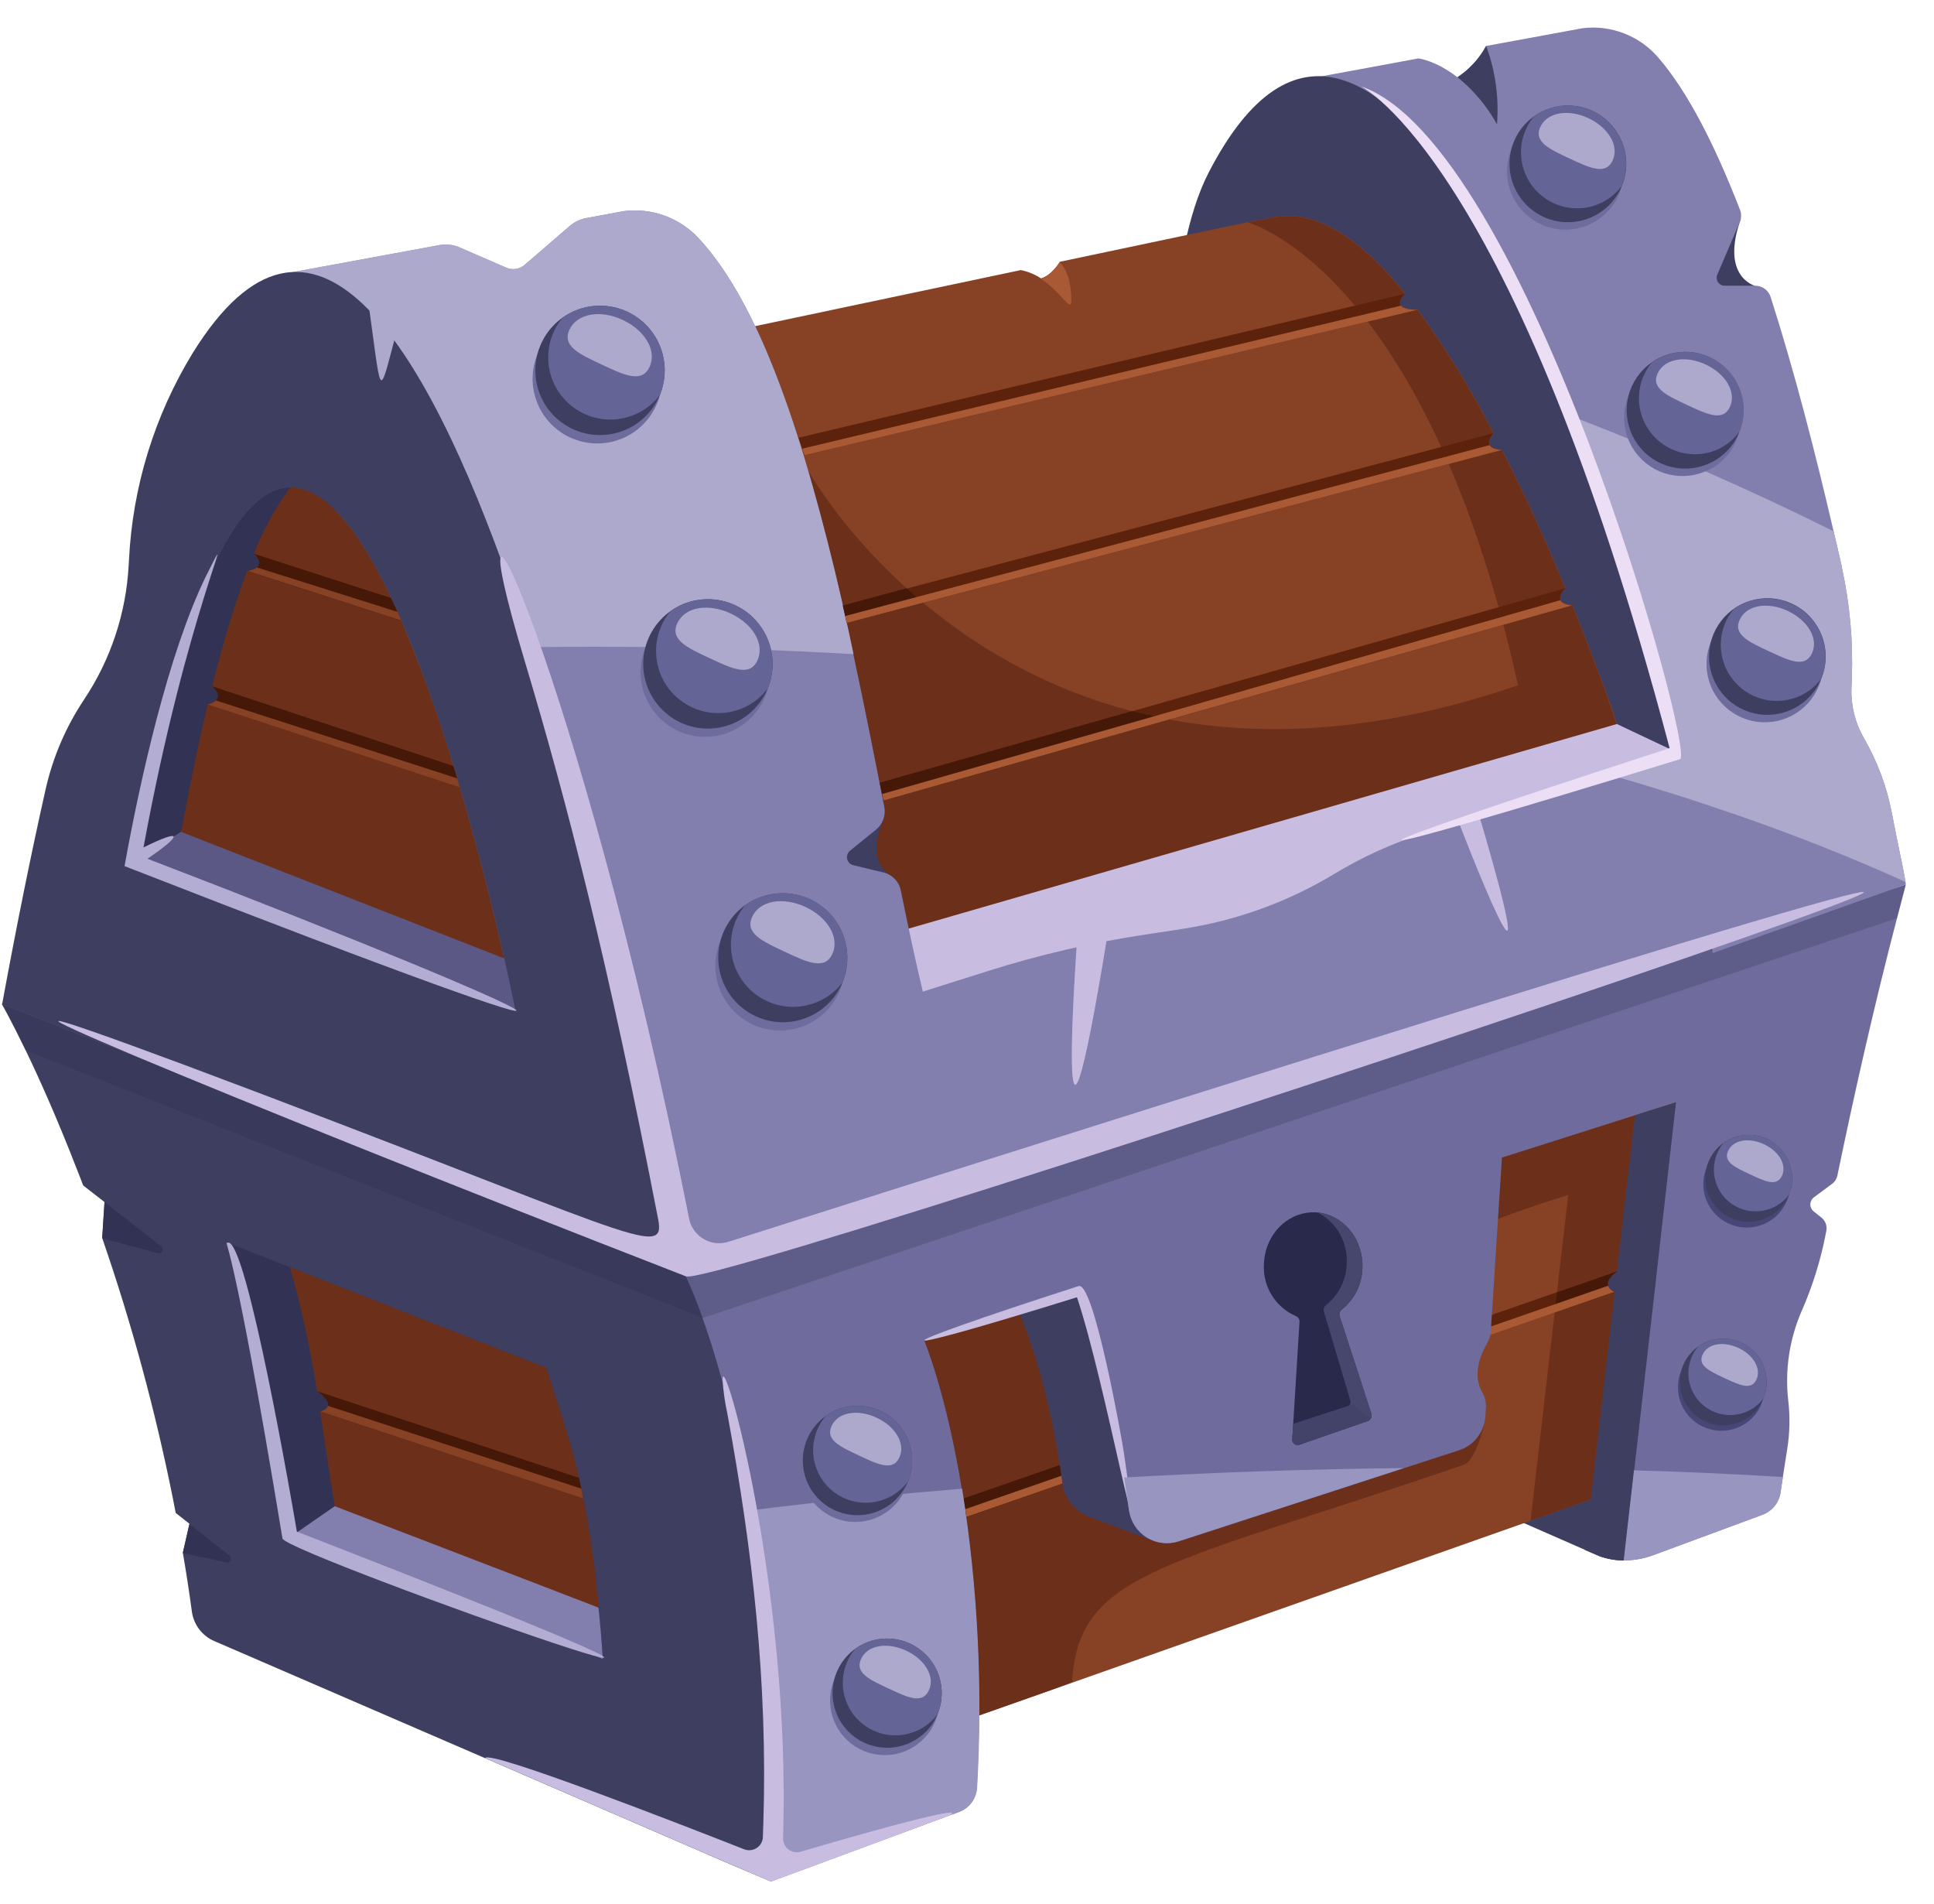 <svg width="64" height="63" viewBox="0 0 64 63" fill="none" xmlns="http://www.w3.org/2000/svg">
<path d="M53.818 51.633H53.732C53.727 51.634 53.721 51.634 53.716 51.633C53.448 51.631 53.181 51.584 52.928 51.492L49.444 49.966L52.699 49.087L53.93 48.759L54.065 48.721L54.357 48.644C54.357 48.644 54.403 50.463 53.818 51.633Z" fill="#3E3E61"/>
<path d="M58.367 47.595L56.837 48.135L50.651 50.321L35.487 55.676L28.464 58.154L25.565 59.177L26.4 52.134L27.355 44.09L52.805 36.187L57.045 34.874L57.453 34.744L57.456 34.779L57.596 36.766L57.755 38.997L58.367 47.595Z" fill="#874125"/>
<path d="M56.838 48.137L50.65 50.318L51.896 39.541C45.977 41.347 42.187 44.006 39.768 46.642C50.003 45.939 47.391 45.436 49.114 47.061C49.148 47.095 48.84 48.307 48.452 48.463C38.727 51.805 35.723 51.955 35.483 55.575C35.483 55.71 36.262 55.391 28.455 58.147C25.855 50.566 26.201 53.735 27.344 44.083C60.447 33.802 56.992 34.647 57.23 35.4C58.137 38.101 57.84 38.206 56.838 48.137Z" fill="#6C2F1A"/>
<path d="M59.853 40.509L54.984 42.2L53.719 42.64L51.453 43.428L31.156 50.478C31.135 50.397 31.113 50.314 31.092 50.232C31.065 50.12 31.034 50.003 31.003 49.887L51.526 42.758L53.719 41.996L59.59 39.958L59.853 40.509Z" fill="#5D220B"/>
<path d="M39.514 46.936C39.249 47.236 38.998 47.539 38.766 47.838L31.155 50.486C31.107 50.291 31.056 50.096 31 49.895L39.514 46.936Z" fill="#461807"/>
<path d="M63.066 29.269C62.971 29.638 62.872 30.007 62.778 30.371C61.999 33.36 61.345 36.273 60.803 38.898C60.781 39.006 60.72 39.103 60.632 39.169L60.023 39.621C59.987 39.648 59.958 39.684 59.939 39.724C59.919 39.765 59.908 39.809 59.908 39.854C59.908 39.899 59.919 39.944 59.939 39.984C59.958 40.025 59.987 40.06 60.023 40.088L60.28 40.293C60.344 40.345 60.392 40.413 60.419 40.49C60.447 40.568 60.452 40.651 60.436 40.731C60.425 40.787 60.414 40.842 60.404 40.896C60.235 41.746 59.974 42.575 59.626 43.368C59.214 44.309 59.06 45.342 59.179 46.362C59.239 46.89 59.227 47.424 59.143 47.949C59.088 48.3 59.04 48.608 58.998 48.871C58.967 49.066 58.945 49.233 58.922 49.376C58.898 49.544 58.829 49.702 58.722 49.833C58.615 49.964 58.475 50.064 58.316 50.122L54.699 51.46C54.415 51.564 54.116 51.621 53.814 51.63H53.728C53.723 51.632 53.718 51.632 53.713 51.63C53.742 51.131 53.814 50.12 53.928 48.755C53.928 48.717 53.928 48.684 53.936 48.649C54.196 45.658 54.671 41.035 55.461 36.473L54.105 36.903L49.7 38.304L35.752 42.712L30.581 44.346C30.581 44.346 31.299 46.041 31.827 49.261C32.346 52.53 32.513 55.846 32.325 59.152C32.315 59.329 32.254 59.5 32.148 59.643C32.043 59.786 31.898 59.895 31.732 59.957L31.4 60.077L25.609 62.219L25.503 62.259L25.235 60.39L23.771 50.156L22.808 43.432L22.613 42.077L63.066 29.269Z" fill="#6F6C9D"/>
<path d="M31.839 49.259C32.357 52.529 32.523 55.845 32.336 59.15C32.326 59.328 32.264 59.498 32.159 59.641C32.053 59.784 31.908 59.893 31.741 59.954L31.412 60.075L25.621 62.219L25.513 62.259L25.245 60.39L23.783 50.158C24.129 50.072 24.482 50.012 24.837 49.979C24.837 49.979 27.494 49.619 31.839 49.259Z" fill="#9995C1"/>
<path d="M25.514 62.259L24.26 61.727L16.049 58.175L7.082 54.298C6.888 54.213 6.718 54.079 6.59 53.909C6.462 53.739 6.379 53.54 6.35 53.329C6.26 52.67 6.162 52.021 6.051 51.384L6.271 50.421L5.814 50.062C5.783 49.896 5.75 49.731 5.719 49.571C5.134 46.655 4.354 43.781 3.383 40.97L3.459 39.775L2.752 39.225C2.688 39.055 2.624 38.887 2.557 38.722C1.901 37.027 1.295 35.678 0.844 34.742C0.369 33.758 0.065 33.227 0.065 33.227V33.217C0.322 33.306 2.912 34.334 22.618 42.066C22.854 42.562 23.062 43.07 23.241 43.59C23.433 44.127 23.655 44.809 23.883 45.635C24.803 48.9 25.805 54.398 25.514 62.259Z" fill="#3E3E61"/>
<path d="M19.946 54.897L9.598 50.868C8.922 46.841 8.601 44.326 7.534 41.123L9.588 41.929C11.981 42.871 14.795 43.974 18.08 45.264C18.613 47.055 19.403 48.749 19.811 53.207C19.864 53.746 19.909 54.313 19.946 54.897Z" fill="#323255"/>
<path d="M53.719 42.002V42.645L51.448 43.433L51.525 42.763L53.719 42.002Z" fill="#461807"/>
<path d="M53.432 42.743L51.453 43.431L31.982 50.192C31.97 50.103 31.957 50.02 31.945 49.936L53.216 42.544C53.26 42.636 53.337 42.707 53.432 42.743Z" fill="#A95A34"/>
<path d="M19.947 54.892L9.598 50.862L11.083 49.836C17.167 46.721 19.805 53.194 19.805 53.194C19.864 53.741 19.91 54.308 19.947 54.892Z" fill="#827EAD"/>
<path d="M17.976 52.489L11.082 49.841C10.878 48.637 10.738 47.637 10.597 46.713C11.238 46.506 10.49 46.037 10.49 46.037C10.368 45.271 10.238 44.54 10.06 43.763C9.935 43.187 9.78 42.585 9.593 41.928L18.085 45.263C18.396 46.317 18.8 47.338 19.163 48.905C19.213 49.124 19.261 49.356 19.309 49.596C19.543 50.787 19.712 51.99 19.816 53.199L17.976 52.489Z" fill="#6C2F1A"/>
<path d="M55.462 36.477L54.839 41.987L54.808 42.271L54.071 48.721L53.739 51.635C53.734 51.637 53.729 51.637 53.724 51.635C53.454 51.633 53.188 51.586 52.934 51.495L52.445 51.286L52.699 49.087L53.434 42.748C53.339 42.711 53.261 42.64 53.217 42.548C53.135 42.318 53.507 42.081 53.507 42.081L54.101 36.907L55.462 36.477Z" fill="#3E3E61"/>
<path d="M10.851 46.52C10.914 46.301 10.491 46.033 10.491 46.033L19.159 48.9C19.184 49.016 19.212 49.136 19.235 49.257C19.259 49.379 19.282 49.48 19.305 49.592L10.598 46.709C10.755 46.66 10.829 46.59 10.851 46.52Z" fill="#461807"/>
<g opacity="0.25">
<path d="M63.068 29.28C62.97 29.649 62.874 30.018 62.779 30.383L23.26 43.612L22.824 43.437L0.844 34.757C0.369 33.772 0.065 33.243 0.065 33.243V33.233C0.321 33.322 2.911 34.349 22.617 42.082L63.068 29.28Z" fill="#2D2D4D"/>
</g>
<path d="M9.824 50.68C9.716 50.029 8.152 40.9 7.534 41.119C7.389 41.167 7.623 40.432 9.347 50.906C9.431 51.423 32.939 59.664 9.824 50.68Z" fill="#B3ACD3"/>
<path d="M35.746 42.716L33.696 43.364C34.572 45.397 34.991 47.853 35.159 49.091C35.191 49.335 35.29 49.565 35.443 49.757C35.596 49.949 35.798 50.096 36.028 50.182L38.157 50.986C38.229 42.931 35.746 42.716 35.746 42.716Z" fill="#3E3E61"/>
<path d="M34.679 40.149C34.679 40.149 35.154 40.917 35.75 42.71C36.397 44.728 36.881 46.795 37.196 48.891C37.254 49.238 37.308 49.601 37.361 49.981C37.387 50.163 37.453 50.338 37.553 50.493C37.654 50.647 37.787 50.778 37.943 50.876C38.1 50.973 38.276 51.035 38.459 51.058C38.642 51.081 38.827 51.063 39.003 51.006L46.447 48.585L48.285 47.987C48.525 47.909 48.736 47.76 48.891 47.56C49.046 47.36 49.138 47.118 49.154 46.866L49.172 46.576C49.181 46.396 49.137 46.218 49.046 46.062C48.704 45.464 49.025 44.768 49.21 44.451C49.281 44.331 49.324 44.196 49.333 44.056L49.702 38.302L49.858 35.894L34.679 40.149Z" fill="#6F6C9D"/>
<path d="M37.195 48.094C37.119 47.572 36.195 42.395 35.695 42.555C28.923 44.736 28.859 45.034 35.639 42.925C36.59 45.747 37.984 53.518 37.195 48.094Z" fill="#C8BDE1"/>
<path d="M45.268 47.021L45.051 47.095L42.992 47.81C42.963 47.819 42.933 47.82 42.904 47.813C42.875 47.807 42.848 47.793 42.825 47.774C42.802 47.754 42.785 47.73 42.775 47.702C42.764 47.674 42.761 47.644 42.764 47.614L42.794 47.122L43.003 43.743C43.006 43.703 42.996 43.663 42.976 43.628C42.955 43.593 42.923 43.566 42.886 43.55C42.555 43.407 42.276 43.166 42.086 42.86C41.897 42.554 41.805 42.197 41.824 41.837C41.849 40.961 42.456 40.251 43.226 40.133C43.318 40.118 43.411 40.111 43.504 40.114C44.408 40.144 45.115 40.965 45.085 41.943C45.081 42.21 45.018 42.473 44.9 42.713C44.782 42.953 44.612 43.164 44.403 43.331C44.37 43.356 44.345 43.392 44.333 43.432C44.32 43.472 44.32 43.515 44.333 43.555L45.378 46.768C45.388 46.792 45.392 46.818 45.392 46.843C45.392 46.869 45.386 46.894 45.376 46.918C45.365 46.941 45.351 46.962 45.332 46.98C45.313 46.998 45.292 47.011 45.268 47.021Z" fill="#29294C"/>
<path d="M45.364 46.93C45.355 46.951 45.341 46.97 45.323 46.984C45.306 46.999 45.285 47.01 45.263 47.016L45.05 47.094L44.786 47.184L42.99 47.807C42.962 47.816 42.932 47.817 42.903 47.811C42.874 47.805 42.847 47.792 42.825 47.773C42.802 47.754 42.785 47.73 42.774 47.702C42.763 47.675 42.759 47.645 42.763 47.616L42.796 47.122L44.603 46.53C44.624 46.522 44.644 46.509 44.659 46.491C44.674 46.474 44.684 46.453 44.688 46.43C44.696 46.404 44.696 46.377 44.688 46.351L43.811 43.405C43.798 43.366 43.798 43.323 43.811 43.283C43.824 43.243 43.85 43.209 43.885 43.186C44.093 43.018 44.262 42.806 44.38 42.566C44.498 42.326 44.562 42.062 44.567 41.795C44.583 41.453 44.502 41.114 44.332 40.818C44.162 40.522 43.91 40.28 43.607 40.122C44.461 40.204 45.114 40.999 45.087 41.941C45.083 42.209 45.019 42.472 44.9 42.711C44.782 42.951 44.611 43.161 44.402 43.327C44.37 43.354 44.346 43.389 44.333 43.428C44.321 43.468 44.32 43.51 44.332 43.55L45.378 46.765C45.388 46.792 45.392 46.821 45.389 46.849C45.387 46.878 45.378 46.905 45.364 46.93Z" fill="#47476D"/>
<path d="M45.364 46.927C45.355 46.948 45.341 46.966 45.323 46.981C45.306 46.996 45.285 47.007 45.263 47.012L45.05 47.09L44.786 47.181L42.99 47.804C42.962 47.812 42.932 47.813 42.903 47.808C42.874 47.802 42.847 47.788 42.825 47.77C42.802 47.75 42.785 47.726 42.774 47.699C42.763 47.671 42.759 47.641 42.763 47.612L42.796 47.118L44.603 46.526C44.624 46.519 44.644 46.505 44.659 46.488C44.674 46.471 44.684 46.449 44.688 46.427L45.364 46.927Z" fill="#434369"/>
<path d="M37.198 48.889C39.977 48.733 43.104 48.612 46.449 48.578L39.005 50.998C38.829 51.055 38.644 51.073 38.46 51.051C38.277 51.029 38.101 50.967 37.945 50.869C37.788 50.772 37.655 50.641 37.554 50.486C37.453 50.332 37.388 50.157 37.361 49.975C37.31 49.599 37.255 49.236 37.198 48.889Z" fill="#9995C1"/>
<path d="M59.001 48.874C58.97 49.069 58.947 49.237 58.925 49.381C58.901 49.548 58.832 49.706 58.725 49.837C58.619 49.969 58.478 50.069 58.319 50.127L54.701 51.465C54.417 51.569 54.118 51.626 53.816 51.633H53.732L54.064 48.719V48.652C55.691 48.697 57.339 48.77 59.001 48.874Z" fill="#9995C1"/>
<path d="M19.305 49.589L10.598 46.706C10.754 46.657 10.829 46.587 10.851 46.517L19.235 49.257C19.26 49.363 19.282 49.477 19.305 49.589Z" fill="#874125"/>
<path d="M29.971 49.25C29.863 49.508 29.697 49.738 29.485 49.92C29.273 50.103 29.022 50.234 28.751 50.303C28.48 50.373 28.196 50.378 27.923 50.319C27.649 50.26 27.393 50.139 27.175 49.964C26.956 49.79 26.781 49.567 26.663 49.313C26.546 49.059 26.488 48.782 26.496 48.502C26.503 48.222 26.576 47.948 26.707 47.702C26.839 47.455 27.026 47.242 27.253 47.079C27.413 46.966 27.589 46.88 27.777 46.824C28.104 46.725 28.453 46.722 28.783 46.813C29.112 46.905 29.409 47.088 29.639 47.342C29.868 47.595 30.022 47.909 30.081 48.246C30.139 48.583 30.102 48.929 29.971 49.246V49.25Z" fill="#6E6B9D"/>
<path d="M30.049 49.016C29.942 49.275 29.776 49.506 29.565 49.691C29.353 49.875 29.102 50.008 28.83 50.078C28.558 50.149 28.274 50.155 27.999 50.096C27.725 50.038 27.468 49.917 27.248 49.742C27.029 49.567 26.853 49.343 26.734 49.089C26.616 48.834 26.559 48.556 26.567 48.275C26.575 47.995 26.648 47.72 26.78 47.472C26.913 47.225 27.101 47.011 27.33 46.849C27.489 46.736 27.667 46.649 27.855 46.594C28.182 46.495 28.531 46.492 28.861 46.583C29.19 46.675 29.487 46.858 29.717 47.112C29.946 47.365 30.1 47.679 30.158 48.016C30.217 48.353 30.18 48.699 30.049 49.016Z" fill="#3E3E61"/>
<path d="M30.049 49.016C29.911 49.204 29.735 49.363 29.534 49.482C29.332 49.601 29.109 49.679 28.877 49.709C28.645 49.74 28.409 49.724 28.183 49.661C27.958 49.599 27.747 49.491 27.564 49.346C27.381 49.2 27.229 49.018 27.118 48.812C27.006 48.606 26.938 48.38 26.916 48.147C26.894 47.914 26.919 47.679 26.991 47.456C27.062 47.233 27.177 47.026 27.33 46.849C27.489 46.736 27.667 46.649 27.855 46.594C28.182 46.495 28.531 46.492 28.861 46.583C29.19 46.675 29.487 46.858 29.717 47.112C29.947 47.365 30.1 47.679 30.159 48.016C30.218 48.353 30.18 48.699 30.049 49.016Z" fill="#646497"/>
<path d="M29.76 48.229C29.543 48.696 29.045 48.452 28.426 48.162C27.808 47.872 27.303 47.646 27.52 47.182C27.736 46.718 28.392 46.621 29.01 46.911C29.629 47.201 29.976 47.765 29.76 48.229Z" fill="#ACA9CC"/>
<path d="M59.137 39.718C59.053 39.926 58.922 40.111 58.755 40.259C58.587 40.407 58.387 40.514 58.171 40.571C57.955 40.628 57.728 40.634 57.509 40.588C57.291 40.542 57.085 40.446 56.91 40.307C56.735 40.168 56.594 39.99 56.5 39.788C56.406 39.585 56.36 39.363 56.366 39.139C56.373 38.916 56.431 38.697 56.537 38.5C56.643 38.303 56.794 38.133 56.977 38.005C57.103 37.914 57.244 37.846 57.394 37.802C57.654 37.724 57.931 37.721 58.193 37.793C58.455 37.866 58.691 38.011 58.873 38.212C59.056 38.414 59.177 38.663 59.224 38.93C59.271 39.198 59.24 39.473 59.137 39.724V39.718Z" fill="#464677"/>
<path d="M59.197 39.535C59.112 39.742 58.98 39.926 58.812 40.072C58.644 40.219 58.444 40.324 58.228 40.38C58.012 40.436 57.786 40.441 57.568 40.395C57.35 40.349 57.146 40.252 56.971 40.113C56.797 39.974 56.657 39.796 56.563 39.594C56.469 39.391 56.424 39.17 56.43 38.947C56.437 38.724 56.495 38.505 56.601 38.309C56.706 38.112 56.856 37.943 57.038 37.814C57.165 37.725 57.305 37.657 57.454 37.613C57.714 37.535 57.991 37.532 58.253 37.604C58.515 37.677 58.751 37.822 58.933 38.023C59.116 38.225 59.237 38.474 59.284 38.741C59.331 39.009 59.301 39.284 59.197 39.535Z" fill="#3E3E61"/>
<path d="M59.198 39.535C59.022 39.769 58.776 39.94 58.495 40.023C58.211 40.109 57.906 40.101 57.626 40C57.346 39.899 57.107 39.71 56.943 39.462C56.78 39.214 56.7 38.919 56.718 38.622C56.735 38.325 56.847 38.042 57.039 37.814C57.166 37.725 57.306 37.657 57.455 37.613C57.715 37.535 57.992 37.532 58.254 37.604C58.516 37.677 58.751 37.822 58.934 38.023C59.116 38.225 59.238 38.474 59.285 38.741C59.331 39.009 59.301 39.284 59.198 39.535Z" fill="#646497"/>
<path d="M58.968 38.908C58.795 39.278 58.4 39.086 57.909 38.857C57.418 38.628 57.016 38.446 57.188 38.078C57.359 37.711 57.881 37.633 58.373 37.862C58.865 38.091 59.139 38.541 58.968 38.908Z" fill="#ACA9CC"/>
<path d="M58.291 46.457C58.206 46.663 58.074 46.845 57.906 46.991C57.738 47.136 57.538 47.241 57.323 47.297C57.107 47.352 56.882 47.357 56.665 47.31C56.447 47.264 56.243 47.168 56.069 47.03C55.895 46.891 55.756 46.715 55.662 46.513C55.568 46.312 55.521 46.091 55.527 45.869C55.532 45.647 55.589 45.428 55.693 45.232C55.797 45.035 55.945 44.866 56.126 44.736C56.253 44.647 56.393 44.578 56.542 44.534C56.802 44.456 57.079 44.453 57.341 44.526C57.602 44.598 57.838 44.744 58.021 44.945C58.203 45.147 58.325 45.395 58.371 45.663C58.418 45.931 58.388 46.206 58.285 46.457H58.291Z" fill="#464677"/>
<path d="M58.352 46.277C58.266 46.482 58.135 46.665 57.967 46.811C57.798 46.956 57.599 47.061 57.383 47.117C57.168 47.172 56.943 47.177 56.725 47.13C56.508 47.084 56.304 46.987 56.13 46.849C55.956 46.71 55.817 46.533 55.723 46.331C55.63 46.13 55.584 45.909 55.59 45.687C55.596 45.464 55.654 45.246 55.758 45.05C55.863 44.854 56.012 44.685 56.193 44.556C56.32 44.467 56.461 44.398 56.61 44.353C56.87 44.275 57.148 44.272 57.409 44.345C57.671 44.418 57.907 44.563 58.089 44.765C58.272 44.966 58.393 45.215 58.439 45.483C58.486 45.75 58.456 46.026 58.352 46.277Z" fill="#3E3E61"/>
<path d="M58.352 46.277C58.176 46.511 57.931 46.681 57.651 46.764C57.366 46.85 57.062 46.841 56.782 46.74C56.503 46.639 56.264 46.45 56.1 46.202C55.937 45.954 55.857 45.66 55.874 45.364C55.89 45.067 56.002 44.784 56.193 44.556C56.32 44.467 56.461 44.398 56.61 44.353C56.87 44.275 57.147 44.272 57.409 44.345C57.671 44.418 57.907 44.563 58.089 44.765C58.271 44.966 58.393 45.215 58.439 45.483C58.486 45.75 58.455 46.026 58.352 46.277Z" fill="#646497"/>
<path d="M58.123 45.651C57.952 46.018 57.556 45.828 57.064 45.598C56.572 45.367 56.171 45.188 56.344 44.819C56.517 44.45 57.037 44.373 57.528 44.602C58.019 44.831 58.294 45.283 58.123 45.651Z" fill="#ACA9CC"/>
<path d="M30.951 56.954C30.789 57.348 30.493 57.673 30.114 57.87C29.736 58.068 29.3 58.125 28.883 58.032C28.467 57.94 28.096 57.702 27.838 57.363C27.579 57.023 27.449 56.603 27.47 56.177C27.49 55.751 27.661 55.346 27.952 55.033C28.242 54.721 28.634 54.521 29.058 54.469C29.482 54.417 29.91 54.517 30.267 54.751C30.625 54.984 30.888 55.336 31.011 55.745C31.131 56.142 31.11 56.57 30.951 56.954Z" fill="#6E6B9D"/>
<path d="M31.028 56.72C30.92 56.978 30.754 57.208 30.542 57.391C30.33 57.574 30.079 57.705 29.808 57.775C29.537 57.844 29.253 57.85 28.98 57.791C28.706 57.732 28.45 57.611 28.231 57.436C28.012 57.261 27.837 57.038 27.719 56.785C27.601 56.531 27.544 56.253 27.552 55.973C27.559 55.694 27.632 55.419 27.763 55.172C27.895 54.925 28.082 54.712 28.31 54.55C28.469 54.436 28.647 54.35 28.835 54.294C29.162 54.196 29.511 54.192 29.84 54.284C30.17 54.376 30.466 54.559 30.696 54.812C30.925 55.065 31.079 55.379 31.137 55.715C31.196 56.052 31.158 56.399 31.028 56.715V56.72Z" fill="#3E3E61"/>
<path d="M31.027 56.72C30.808 57.017 30.498 57.236 30.144 57.343C29.784 57.455 29.397 57.447 29.041 57.319C28.686 57.192 28.382 56.953 28.175 56.638C27.967 56.322 27.869 55.948 27.893 55.571C27.917 55.195 28.063 54.836 28.309 54.55C28.469 54.436 28.646 54.35 28.834 54.294C29.162 54.196 29.51 54.192 29.84 54.284C30.169 54.376 30.466 54.559 30.695 54.812C30.925 55.065 31.078 55.379 31.137 55.715C31.195 56.052 31.157 56.399 31.027 56.715V56.72Z" fill="#646497"/>
<path d="M30.736 55.936C30.52 56.404 30.021 56.159 29.403 55.871C28.784 55.583 28.28 55.355 28.495 54.891C28.71 54.427 29.369 54.33 29.987 54.619C30.605 54.907 30.956 55.474 30.736 55.936Z" fill="#ACA9CC"/>
<path d="M5.238 41.472L3.381 40.972L3.458 39.777L5.347 41.252C5.367 41.271 5.381 41.295 5.386 41.323C5.391 41.35 5.387 41.378 5.375 41.403C5.363 41.427 5.343 41.447 5.318 41.46C5.293 41.472 5.265 41.476 5.238 41.472Z" fill="#323255"/>
<path d="M7.488 51.699L6.048 51.388L6.268 50.425L7.595 51.476C7.618 51.494 7.635 51.519 7.641 51.547C7.648 51.576 7.645 51.606 7.632 51.632C7.62 51.658 7.598 51.679 7.572 51.691C7.546 51.704 7.516 51.706 7.488 51.699Z" fill="#323255"/>
<path d="M31.413 60.079L25.622 62.223L25.514 62.26L24.268 61.726L16.056 58.174C16.17 57.886 22.608 60.397 24.623 61.19C24.691 61.217 24.764 61.227 24.836 61.22C24.908 61.213 24.978 61.189 25.039 61.149C25.1 61.11 25.151 61.056 25.187 60.993C25.223 60.93 25.243 60.859 25.246 60.786C25.246 60.653 25.256 60.519 25.259 60.385C25.414 55.635 24.893 51.251 24.067 46.76C23.986 46.394 23.934 46.022 23.911 45.648C23.927 44.557 26.173 52.609 25.914 60.821C25.912 60.893 25.926 60.964 25.956 61.029C25.987 61.094 26.032 61.151 26.089 61.196C26.146 61.24 26.212 61.27 26.283 61.283C26.354 61.296 26.426 61.293 26.495 61.272C29.897 60.272 32.006 59.744 31.413 60.079Z" fill="#C8BDE1"/>
<path d="M58.086 9.461C58.086 9.461 56.914 9.17 57.611 7.234L56.248 8.947L56.578 9.835L58.086 9.461Z" fill="#3E3E61"/>
<path d="M63.067 29.267L56.681 31.535L55.565 26.741L51.157 25.054L41.207 21.252C41.285 20.837 41.361 20.431 41.434 20.037C41.978 17.183 42.534 14.73 43.096 12.633C43.263 12.011 43.43 11.42 43.596 10.858C44.286 8.56 44.983 6.78 45.673 5.45L42.816 2.693L45.741 2.155L46.931 1.934C46.977 1.934 47.536 2.018 48.229 2.557C48.625 2.295 48.951 1.939 49.177 1.521L52.374 0.933C52.84 0.876 53.312 0.936 53.749 1.107C54.187 1.277 54.575 1.553 54.88 1.909C55.86 3.045 56.76 4.825 57.581 6.944C57.606 7.008 57.619 7.077 57.617 7.147C57.616 7.216 57.601 7.285 57.573 7.348L56.83 9.085C56.812 9.125 56.805 9.169 56.809 9.212C56.812 9.256 56.827 9.298 56.85 9.335C56.874 9.371 56.907 9.401 56.945 9.422C56.983 9.443 57.026 9.454 57.07 9.454H58.084C58.197 9.454 58.307 9.49 58.398 9.556C58.49 9.623 58.558 9.716 58.593 9.824C59.385 12.297 60.079 15.001 60.676 17.574C60.772 17.971 60.861 18.366 60.95 18.755C60.949 18.762 60.949 18.768 60.95 18.775C61.216 19.985 61.327 21.224 61.28 22.462L61.269 22.755C61.246 23.338 61.389 23.916 61.679 24.422C62.124 25.189 62.437 26.026 62.604 26.897C62.71 27.445 62.802 27.901 62.875 28.247C62.969 28.672 63.031 29.026 63.057 29.182C63.065 29.236 63.067 29.267 63.067 29.267Z" fill="#827EAD"/>
<path d="M63.057 29.183C59.363 27.509 55.35 26.152 51.157 25.058L41.207 21.256C41.285 20.841 41.361 20.436 41.434 20.041C41.978 17.188 42.534 14.735 43.096 12.638C43.263 12.015 43.43 11.425 43.596 10.862C49.537 12.694 55.363 14.929 60.677 17.579C60.774 17.976 60.863 18.37 60.952 18.759V18.78C61.218 19.99 61.328 21.229 61.28 22.467L61.269 22.761C61.246 23.344 61.389 23.921 61.681 24.426C62.124 25.195 62.436 26.033 62.606 26.904C62.712 27.451 62.802 27.906 62.875 28.253C62.969 28.675 63.029 29.026 63.057 29.183Z" fill="#ACA9CC"/>
<path d="M56.674 31.465C47.848 26.169 52.285 28.234 37.188 22.357C38.789 13.634 38.538 8.522 40.007 5.69C45.499 -4.901 52.61 13.533 55.467 24.658C56.914 30.296 56.437 31.228 56.674 31.465Z" fill="#3E3E61"/>
<path d="M54.646 28.315L24.688 37.761L24.115 35.58L22.213 28.349L22.027 27.651L20.683 22.546L20.527 21.958L19.174 16.818L19.018 16.231L17.976 12.271L26.325 10.51L33.78 8.937C34.018 8.984 34.245 9.077 34.448 9.211C34.809 9.111 35.071 8.662 35.071 8.662L41.302 7.349L42.284 7.166C42.288 7.164 42.292 7.164 42.295 7.166H42.308C43.71 6.974 45.146 8.038 46.502 9.714C46.502 9.714 45.914 10.236 46.914 10.245C47.856 11.539 48.695 12.904 49.425 14.329C49.425 14.329 48.95 14.846 49.708 14.884C50.507 16.451 51.217 18.047 51.803 19.455C51.803 19.455 51.278 19.961 52.034 20.022C52.284 20.637 52.501 21.211 52.699 21.714C52.925 22.306 53.11 22.804 53.247 23.183C53.345 23.463 53.418 23.676 53.464 23.806C53.464 23.821 53.473 23.834 53.476 23.846C53.973 25.614 54.488 27.474 54.646 28.315Z" fill="#874125"/>
<path d="M54.646 28.32L24.688 37.766L24.115 35.585L26.746 15.571C26.746 15.571 33.755 28.344 50.236 22.674C47.175 8.923 41.295 7.358 41.295 7.358L42.278 7.174C42.282 7.173 42.286 7.173 42.289 7.174H42.302C43.703 6.982 45.14 8.046 46.496 9.722C46.496 9.722 45.907 10.244 46.907 10.253C47.85 11.547 48.689 12.913 49.418 14.337C49.418 14.337 48.943 14.854 49.702 14.892C50.501 16.459 51.211 18.055 51.797 19.463C51.797 19.463 51.272 19.97 52.027 20.03C52.278 20.646 52.495 21.219 52.693 21.722C52.814 22.046 52.928 22.345 53.024 22.604C53.062 22.703 53.094 22.798 53.129 22.887C53.163 22.976 53.202 23.082 53.231 23.171C53.23 23.177 53.23 23.184 53.231 23.191C53.33 23.471 53.403 23.685 53.448 23.814C53.448 23.83 53.457 23.842 53.461 23.855C53.973 25.619 54.489 27.479 54.646 28.32Z" fill="#6C2F1A"/>
<path d="M29.243 27.109C29.243 27.109 28.557 28.455 29.528 29.008L27.184 28.915L29.243 27.109Z" fill="#3E3E61"/>
<path d="M55.524 24.91L46.236 27.965C42.123 31.647 34.677 31.765 34.677 31.765L25.605 34.746V32.016L53.506 23.957L55.524 24.91Z" fill="#C8BDE1"/>
<path d="M60.225 30.142L22.624 42.075C22.624 42.065 22.624 42.053 22.624 42.037L14.562 21.484L13.758 19.428L11.722 14.234L9.675 9.008L14.537 8.111C14.767 8.067 15.005 8.095 15.219 8.192L16.752 8.858C16.852 8.902 16.963 8.916 17.072 8.899C17.18 8.882 17.281 8.834 17.364 8.762L18.848 7.483C19.007 7.345 19.201 7.253 19.407 7.215L20.654 6.984C21.104 6.929 21.562 6.98 21.989 7.135C22.416 7.29 22.801 7.544 23.111 7.875C24.001 8.829 24.776 10.204 25.46 11.857C26.297 13.882 26.998 16.316 27.614 18.866C27.834 19.782 28.044 20.71 28.238 21.643C28.604 23.347 28.943 25.062 29.262 26.695C29.29 26.834 29.28 26.979 29.231 27.112C29.183 27.246 29.099 27.364 28.988 27.453L28.128 28.151C28.089 28.183 28.059 28.226 28.043 28.273C28.026 28.322 28.023 28.373 28.034 28.423C28.046 28.472 28.07 28.518 28.106 28.554C28.142 28.59 28.187 28.616 28.236 28.628L29.228 28.868C29.374 28.901 29.507 28.977 29.611 29.085C29.715 29.193 29.785 29.329 29.812 29.477C30.058 30.681 30.298 31.813 30.538 32.812L32.711 32.125C34.407 31.59 36.142 31.188 37.901 30.924L39.107 30.74C40.899 30.468 42.62 29.846 44.17 28.908C45.104 28.344 46.102 27.892 47.142 27.564L53.248 25.631L55.524 24.91L57.325 26.916L60.225 30.142Z" fill="#827EAD"/>
<path d="M27.621 18.87C27.841 19.784 28.051 20.712 28.244 21.645C23.572 21.378 18.958 21.334 14.559 21.49L13.758 19.427L11.723 14.233L9.674 9.005L14.537 8.11C14.768 8.067 15.005 8.095 15.22 8.189L16.752 8.856C16.853 8.899 16.964 8.914 17.072 8.897C17.181 8.881 17.283 8.834 17.366 8.762L18.85 7.482C19.009 7.345 19.201 7.252 19.408 7.214L20.654 6.985C21.105 6.928 21.563 6.979 21.991 7.134C22.418 7.289 22.803 7.542 23.113 7.875C24.005 8.826 24.779 10.203 25.461 11.856C26.3 13.882 26.998 16.315 27.621 18.87Z" fill="#ACA9CC"/>
<path d="M22.626 42.068L0.07 33.23C0.55 30.621 1.029 28.252 1.508 26.124C1.746 25.062 2.178 24.053 2.782 23.148C3.662 21.828 4.171 20.297 4.257 18.712L4.268 18.532C4.386 16.106 5.112 13.75 6.379 11.678C14.24 -0.993 21.218 35.007 22.626 42.068Z" fill="#3E3E61"/>
<path d="M17.062 33.453L4.413 28.497C6.089 19.341 7.902 16.134 9.612 16.125C10.118 16.125 10.615 16.401 11.096 16.882C13.674 19.469 15.842 28.009 16.687 31.713C16.928 32.785 17.062 33.453 17.062 33.453Z" fill="#5B5885"/>
<path d="M11.341 21.408L5.995 27.522L4.413 28.497C6.089 19.341 7.902 16.134 9.612 16.125C10.118 16.125 10.615 16.401 11.096 16.882L11.341 21.408Z" fill="#323255"/>
<path d="M12.81 30.196L5.995 27.527C6.285 25.95 6.578 24.548 6.872 23.312C7.543 23.125 7.018 22.717 7.018 22.717C7.218 21.918 7.419 21.196 7.62 20.536C7.805 19.928 7.994 19.383 8.18 18.89C8.923 18.759 8.406 18.32 8.406 18.32C8.707 17.536 9.113 16.798 9.613 16.125C10.796 16.125 11.933 17.64 12.944 19.784C13.06 20.027 13.173 20.277 13.283 20.536C13.945 22.106 14.52 23.711 15.004 25.344C15.078 25.581 15.148 25.812 15.218 26.055C15.861 28.243 16.367 30.321 16.684 31.713L12.81 30.196Z" fill="#6C2F1A"/>
<path d="M4.88 28.415C6.045 27.622 6.067 27.388 4.749 28.041C6.196 20.158 7.99 16.729 6.81 19.077C5.563 21.634 4.629 25.846 4.121 28.659C23.233 36.122 19.267 33.936 4.88 28.415Z" fill="#B3ACD3"/>
<path d="M46.908 10.252L26.618 15.064C26.593 14.991 26.572 14.919 26.548 14.846C26.508 14.723 26.469 14.601 26.428 14.483L46.497 9.721C46.497 9.721 46.232 9.956 46.36 10.115C46.423 10.192 46.579 10.249 46.908 10.252Z" fill="#5D220B"/>
<path d="M8.496 18.78C8.728 18.599 8.406 18.325 8.406 18.325L12.943 19.789C13.01 19.926 13.076 20.066 13.136 20.21C13.188 20.319 13.233 20.428 13.283 20.541L8.18 18.895C8.293 18.881 8.401 18.842 8.496 18.78Z" fill="#461807"/>
<path d="M49.702 14.889L28.023 20.614C28.004 20.534 27.989 20.458 27.97 20.385C27.947 20.27 27.919 20.153 27.891 20.034L49.419 14.335C49.419 14.335 49.205 14.569 49.294 14.731C49.338 14.813 49.453 14.877 49.702 14.889Z" fill="#5D220B"/>
<path d="M7.144 23.176C7.355 22.977 7.018 22.709 7.018 22.709L15.004 25.346C15.046 25.483 15.087 25.62 15.126 25.754C15.157 25.855 15.188 25.955 15.217 26.056L6.869 23.31C6.97 23.289 7.065 23.243 7.144 23.176Z" fill="#461807"/>
<path d="M52.028 20.033L29.232 26.494C29.221 26.422 29.205 26.349 29.19 26.276C29.165 26.153 29.138 26.032 29.113 25.904L51.797 19.466C51.797 19.466 51.562 19.692 51.641 19.863C51.668 19.944 51.778 20.014 52.028 20.033Z" fill="#5D220B"/>
<path d="M30.556 19.951L28.02 20.609C27.976 20.408 27.936 20.235 27.891 20.038L29.998 19.466C30.174 19.631 30.361 19.792 30.556 19.951Z" fill="#461807"/>
<path d="M38.711 23.807L29.232 26.489C29.196 26.291 29.154 26.1 29.113 25.899L37.465 23.53C37.867 23.637 38.282 23.729 38.711 23.807Z" fill="#461807"/>
<path d="M22.701 42.234C6.993 36.124 -4.673 31.228 6.126 35.245C20.855 40.761 22.048 41.741 21.78 40.346C20.14 31.87 18.752 26.499 17.361 21.864C14.688 12.942 19.213 22.175 22.802 40.317C22.829 40.458 22.886 40.591 22.969 40.708C23.052 40.825 23.158 40.923 23.282 40.996C23.405 41.069 23.543 41.115 23.685 41.131C23.828 41.147 23.972 41.132 24.109 41.088C108.836 14.163 23.947 42.722 22.701 42.234Z" fill="#C8BDE1"/>
<path d="M57.325 26.917C55.993 26.455 54.633 26.027 53.247 25.632L57.92 24.154L57.325 26.917Z" fill="#ACA9CC"/>
<path d="M12.227 10.282C12.668 13.443 12.501 13.212 13.283 10.395C13.291 10.395 12.758 9.849 12.227 10.282Z" fill="#ACA9CC"/>
<path d="M35.453 9.934C35.453 10.379 35.13 9.669 34.448 9.227C34.81 9.127 35.071 8.678 35.071 8.678C35.289 8.901 35.45 9.3 35.453 9.934Z" fill="#A95A34"/>
<path d="M46.908 10.252L26.618 15.064C26.593 14.991 26.571 14.919 26.548 14.846L46.359 10.115C46.423 10.192 46.579 10.249 46.908 10.252Z" fill="#A95A34"/>
<path d="M49.702 14.888L28.023 20.612C28.005 20.533 27.989 20.456 27.97 20.383L49.294 14.729C49.338 14.812 49.453 14.875 49.702 14.888Z" fill="#A95A34"/>
<path d="M52.028 20.03L29.232 26.491C29.221 26.419 29.206 26.346 29.19 26.273L51.635 19.86C51.668 19.941 51.779 20.011 52.028 20.03Z" fill="#A95A34"/>
<path d="M15.221 26.057L6.872 23.311C6.973 23.289 7.066 23.243 7.145 23.177L15.126 25.755C15.16 25.856 15.191 25.956 15.221 26.057Z" fill="#874125"/>
<path d="M13.291 20.538L8.188 18.892C8.3 18.877 8.406 18.838 8.5 18.776L13.159 20.248C13.207 20.359 13.234 20.424 13.291 20.538Z" fill="#874125"/>
<path d="M21.744 13.348C21.618 13.655 21.422 13.929 21.171 14.147C20.921 14.365 20.623 14.522 20.302 14.605C19.981 14.688 19.644 14.696 19.32 14.627C18.995 14.557 18.691 14.414 18.431 14.207C18.172 14 17.964 13.736 17.824 13.434C17.684 13.133 17.616 12.804 17.626 12.472C17.635 12.14 17.722 11.815 17.879 11.523C18.035 11.23 18.258 10.978 18.529 10.786C18.719 10.652 18.929 10.551 19.152 10.486C19.54 10.369 19.952 10.364 20.342 10.472C20.732 10.58 21.083 10.797 21.355 11.097C21.626 11.396 21.808 11.767 21.877 12.166C21.947 12.564 21.901 12.974 21.747 13.348H21.744Z" fill="#6E6B9D"/>
<path d="M21.835 13.07C21.643 13.536 21.292 13.92 20.845 14.153C20.397 14.386 19.882 14.454 19.389 14.344C18.897 14.234 18.459 13.954 18.153 13.553C17.847 13.151 17.693 12.655 17.718 12.151C17.743 11.647 17.945 11.168 18.288 10.798C18.632 10.429 19.095 10.192 19.596 10.131C20.096 10.07 20.603 10.187 21.025 10.463C21.448 10.739 21.759 11.155 21.905 11.638C22.048 12.109 22.023 12.615 21.835 13.07Z" fill="#3E3E61"/>
<path d="M21.835 13.071C21.573 13.419 21.207 13.673 20.79 13.796C20.366 13.924 19.913 13.912 19.497 13.761C19.081 13.61 18.724 13.329 18.481 12.96C18.237 12.591 18.119 12.153 18.144 11.711C18.169 11.269 18.336 10.848 18.62 10.508C18.998 10.241 19.454 10.103 19.917 10.116C20.381 10.129 20.827 10.293 21.19 10.582C21.552 10.871 21.811 11.27 21.928 11.719C22.044 12.167 22.011 12.642 21.835 13.071Z" fill="#646497"/>
<path d="M21.494 12.144C21.238 12.692 20.648 12.407 19.917 12.066C19.187 11.725 18.589 11.456 18.844 10.909C19.1 10.362 19.877 10.245 20.607 10.586C21.338 10.928 21.749 11.597 21.494 12.144Z" fill="#ACA9CC"/>
<path d="M25.313 23.06C25.186 23.366 24.99 23.639 24.74 23.856C24.49 24.074 24.193 24.23 23.872 24.313C23.551 24.396 23.216 24.403 22.892 24.334C22.567 24.265 22.264 24.122 22.004 23.915C21.745 23.709 21.538 23.445 21.398 23.144C21.258 22.844 21.19 22.515 21.199 22.184C21.208 21.852 21.294 21.528 21.45 21.235C21.606 20.943 21.828 20.691 22.098 20.499C22.288 20.365 22.498 20.262 22.721 20.197C23.108 20.081 23.521 20.076 23.91 20.185C24.3 20.293 24.651 20.51 24.922 20.809C25.194 21.109 25.375 21.479 25.445 21.878C25.514 22.276 25.47 22.686 25.316 23.06H25.313Z" fill="#6E6B9D"/>
<path d="M25.405 22.781C25.213 23.248 24.862 23.632 24.415 23.865C23.967 24.099 23.452 24.166 22.959 24.056C22.467 23.947 22.029 23.666 21.723 23.265C21.417 22.863 21.263 22.367 21.288 21.863C21.312 21.359 21.515 20.88 21.858 20.51C22.202 20.141 22.665 19.904 23.166 19.843C23.667 19.782 24.173 19.9 24.596 20.176C25.018 20.452 25.33 20.868 25.475 21.351C25.618 21.822 25.593 22.327 25.405 22.781Z" fill="#3E3E61"/>
<path d="M25.405 22.783C25.143 23.132 24.776 23.387 24.358 23.51C23.934 23.638 23.481 23.625 23.065 23.474C22.649 23.323 22.292 23.042 22.049 22.673C21.805 22.303 21.688 21.865 21.713 21.423C21.738 20.981 21.906 20.56 22.19 20.22C22.568 19.953 23.024 19.815 23.487 19.828C23.951 19.841 24.397 20.005 24.76 20.294C25.122 20.583 25.381 20.982 25.498 21.431C25.614 21.88 25.581 22.354 25.405 22.783Z" fill="#646497"/>
<path d="M25.062 21.858C24.807 22.406 24.218 22.121 23.486 21.78C22.754 21.439 22.157 21.17 22.413 20.621C22.668 20.073 23.445 19.958 24.177 20.299C24.91 20.64 25.319 21.31 25.062 21.858Z" fill="#ACA9CC"/>
<path d="M27.793 32.773C27.601 33.239 27.25 33.623 26.802 33.856C26.355 34.09 25.84 34.157 25.347 34.048C24.855 33.938 24.417 33.657 24.111 33.256C23.805 32.855 23.651 32.358 23.675 31.854C23.7 31.35 23.902 30.871 24.246 30.501C24.59 30.132 25.053 29.896 25.554 29.834C26.055 29.773 26.561 29.891 26.983 30.167C27.406 30.443 27.717 30.859 27.863 31.343C28.005 31.813 27.981 32.318 27.793 32.773Z" fill="#6E6B9D"/>
<path d="M27.883 32.503C27.757 32.809 27.561 33.082 27.311 33.299C27.061 33.517 26.765 33.673 26.444 33.756C26.124 33.84 25.788 33.847 25.464 33.779C25.14 33.71 24.837 33.567 24.577 33.361C24.318 33.156 24.11 32.892 23.97 32.593C23.829 32.293 23.761 31.964 23.769 31.633C23.777 31.302 23.862 30.978 24.017 30.685C24.172 30.392 24.393 30.14 24.662 29.947C24.852 29.813 25.062 29.712 25.285 29.647C25.672 29.53 26.085 29.526 26.474 29.634C26.864 29.742 27.215 29.959 27.486 30.259C27.758 30.558 27.939 30.929 28.008 31.327C28.078 31.726 28.032 32.136 27.878 32.51L27.883 32.503Z" fill="#3E3E61"/>
<path d="M27.883 32.503C27.622 32.852 27.255 33.106 26.837 33.229C26.414 33.357 25.961 33.345 25.546 33.195C25.13 33.045 24.774 32.765 24.529 32.397C24.285 32.029 24.166 31.591 24.19 31.15C24.214 30.709 24.379 30.287 24.661 29.947C24.851 29.813 25.061 29.712 25.284 29.647C25.672 29.53 26.084 29.526 26.474 29.634C26.863 29.742 27.214 29.959 27.486 30.259C27.757 30.558 27.938 30.929 28.008 31.327C28.077 31.726 28.032 32.136 27.878 32.51L27.883 32.503Z" fill="#646497"/>
<path d="M27.542 31.57C27.286 32.117 26.697 31.834 25.965 31.491C25.233 31.148 24.637 30.882 24.892 30.334C25.148 29.785 25.925 29.67 26.655 30.011C27.386 30.352 27.797 31.022 27.542 31.57Z" fill="#ACA9CC"/>
<path d="M53.588 6.401C53.415 6.822 53.099 7.169 52.695 7.38C52.291 7.591 51.826 7.652 51.382 7.553C50.937 7.454 50.542 7.202 50.266 6.84C49.989 6.478 49.85 6.03 49.872 5.575C49.894 5.12 50.076 4.687 50.386 4.354C50.696 4.02 51.113 3.806 51.565 3.751C52.017 3.695 52.474 3.801 52.856 4.05C53.237 4.298 53.519 4.674 53.65 5.11C53.779 5.535 53.757 5.991 53.588 6.401Z" fill="#6E6B9D"/>
<path d="M53.67 6.155C53.498 6.576 53.181 6.923 52.778 7.134C52.374 7.344 51.909 7.406 51.464 7.307C51.02 7.208 50.624 6.955 50.348 6.593C50.072 6.231 49.932 5.783 49.954 5.328C49.976 4.874 50.158 4.441 50.468 4.107C50.778 3.774 51.196 3.56 51.648 3.504C52.1 3.449 52.557 3.555 52.938 3.803C53.32 4.052 53.601 4.428 53.733 4.864C53.862 5.288 53.84 5.745 53.67 6.155Z" fill="#3E3E61"/>
<path d="M53.671 6.152C53.522 6.35 53.334 6.517 53.12 6.642C52.906 6.766 52.668 6.847 52.422 6.878C52.176 6.909 51.926 6.891 51.687 6.824C51.449 6.757 51.225 6.643 51.031 6.488C50.837 6.334 50.676 6.142 50.558 5.924C50.439 5.706 50.366 5.467 50.342 5.22C50.317 4.973 50.343 4.723 50.416 4.487C50.49 4.25 50.61 4.03 50.77 3.841C50.941 3.72 51.13 3.629 51.33 3.57C51.679 3.466 52.05 3.463 52.4 3.562C52.751 3.66 53.066 3.856 53.31 4.126C53.555 4.396 53.718 4.729 53.781 5.088C53.843 5.446 53.804 5.815 53.666 6.152H53.671Z" fill="#646497"/>
<path d="M53.363 5.315C53.132 5.809 52.599 5.552 51.94 5.245C51.282 4.938 50.741 4.694 50.972 4.2C51.202 3.706 51.906 3.602 52.563 3.91C53.221 4.219 53.593 4.822 53.363 5.315Z" fill="#ACA9CC"/>
<path d="M57.47 14.554C57.362 14.819 57.196 15.058 56.983 15.251C56.771 15.443 56.517 15.586 56.242 15.667C55.803 15.802 55.33 15.775 54.908 15.592C54.486 15.409 54.144 15.081 53.942 14.668C53.741 14.255 53.694 13.783 53.809 13.338C53.924 12.893 54.194 12.504 54.571 12.241C54.741 12.12 54.93 12.028 55.13 11.97C55.479 11.865 55.851 11.861 56.202 11.959C56.552 12.057 56.868 12.253 57.113 12.523C57.357 12.793 57.52 13.127 57.583 13.485C57.645 13.844 57.605 14.213 57.467 14.55L57.47 14.554Z" fill="#6E6B9D"/>
<path d="M57.553 14.307C57.445 14.573 57.279 14.812 57.066 15.004C56.854 15.197 56.6 15.34 56.325 15.421C55.886 15.556 55.413 15.529 54.991 15.346C54.569 15.163 54.227 14.835 54.025 14.422C53.824 14.009 53.776 13.537 53.892 13.092C54.007 12.647 54.277 12.258 54.654 11.994C54.824 11.874 55.013 11.782 55.213 11.723C55.562 11.619 55.934 11.615 56.285 11.713C56.635 11.811 56.951 12.007 57.196 12.277C57.44 12.547 57.603 12.88 57.666 13.239C57.728 13.598 57.688 13.967 57.55 14.304L57.553 14.307Z" fill="#3E3E61"/>
<path d="M57.553 14.298C57.319 14.611 56.992 14.841 56.618 14.954C56.237 15.068 55.829 15.056 55.456 14.92C55.082 14.784 54.761 14.531 54.542 14.2C54.323 13.868 54.216 13.474 54.238 13.077C54.259 12.68 54.408 12.3 54.662 11.994C54.832 11.874 55.021 11.782 55.221 11.723C55.57 11.619 55.941 11.615 56.292 11.713C56.643 11.811 56.959 12.007 57.203 12.277C57.448 12.547 57.611 12.88 57.674 13.239C57.736 13.598 57.696 13.967 57.557 14.304L57.553 14.298Z" fill="#646497"/>
<path d="M57.244 13.468C57.014 13.962 56.482 13.705 55.822 13.396C55.161 13.088 54.624 12.846 54.855 12.353C55.085 11.859 55.789 11.755 56.445 12.061C57.101 12.368 57.474 12.973 57.244 13.468Z" fill="#ACA9CC"/>
<path d="M60.186 22.706C60.013 23.126 59.697 23.472 59.293 23.682C58.889 23.893 58.424 23.953 57.98 23.854C57.536 23.755 57.142 23.502 56.866 23.14C56.59 22.777 56.452 22.33 56.474 21.875C56.496 21.421 56.679 20.989 56.989 20.656C57.299 20.323 57.717 20.11 58.169 20.055C58.62 20 59.077 20.106 59.458 20.355C59.839 20.604 60.119 20.98 60.25 21.416C60.378 21.84 60.356 22.296 60.186 22.706Z" fill="#6E6B9D"/>
<path d="M60.269 22.459C60.096 22.88 59.779 23.226 59.376 23.436C58.972 23.646 58.507 23.707 58.063 23.608C57.619 23.508 57.225 23.255 56.949 22.893C56.673 22.531 56.535 22.083 56.557 21.629C56.58 21.174 56.762 20.742 57.072 20.409C57.382 20.076 57.8 19.863 58.252 19.809C58.703 19.754 59.16 19.86 59.541 20.109C59.922 20.358 60.202 20.734 60.333 21.169C60.462 21.594 60.439 22.049 60.269 22.459Z" fill="#3E3E61"/>
<path d="M60.269 22.459C60.034 22.774 59.703 23.004 59.327 23.115C58.945 23.229 58.538 23.217 58.164 23.081C57.79 22.945 57.47 22.693 57.251 22.361C57.031 22.029 56.925 21.636 56.946 21.239C56.968 20.841 57.116 20.462 57.37 20.156C57.54 20.035 57.729 19.943 57.929 19.883C58.278 19.779 58.65 19.776 59.001 19.874C59.351 19.972 59.667 20.168 59.912 20.438C60.156 20.708 60.319 21.042 60.382 21.401C60.444 21.759 60.404 22.129 60.266 22.466L60.269 22.459Z" fill="#646497"/>
<path d="M59.96 21.62C59.73 22.116 59.199 21.858 58.538 21.55C57.878 21.242 57.34 21 57.571 20.505C57.801 20.01 58.505 19.907 59.161 20.215C59.817 20.524 60.192 21.127 59.96 21.62Z" fill="#ACA9CC"/>
<path d="M35.651 30.967C35.651 30.967 34.83 42.13 36.663 30.853L35.651 30.967Z" fill="#C8BDE1"/>
<path d="M48.273 27.209C48.273 27.209 51.434 35.427 48.948 26.978L48.273 27.209Z" fill="#C8BDE1"/>
<path d="M45.042 2.858C44.984 2.835 50.081 5.195 55.251 24.757C43.19 28.668 43.548 28.827 55.595 25.121C56.135 24.953 50.498 4.749 45.042 2.858Z" fill="#EBDEF5"/>
<path d="M49.538 4.113C49.208 3.514 48.764 2.985 48.231 2.555C48.628 2.293 48.953 1.937 49.18 1.52C49.486 2.348 49.608 3.233 49.538 4.113Z" fill="#3E3E61"/>
</svg>
